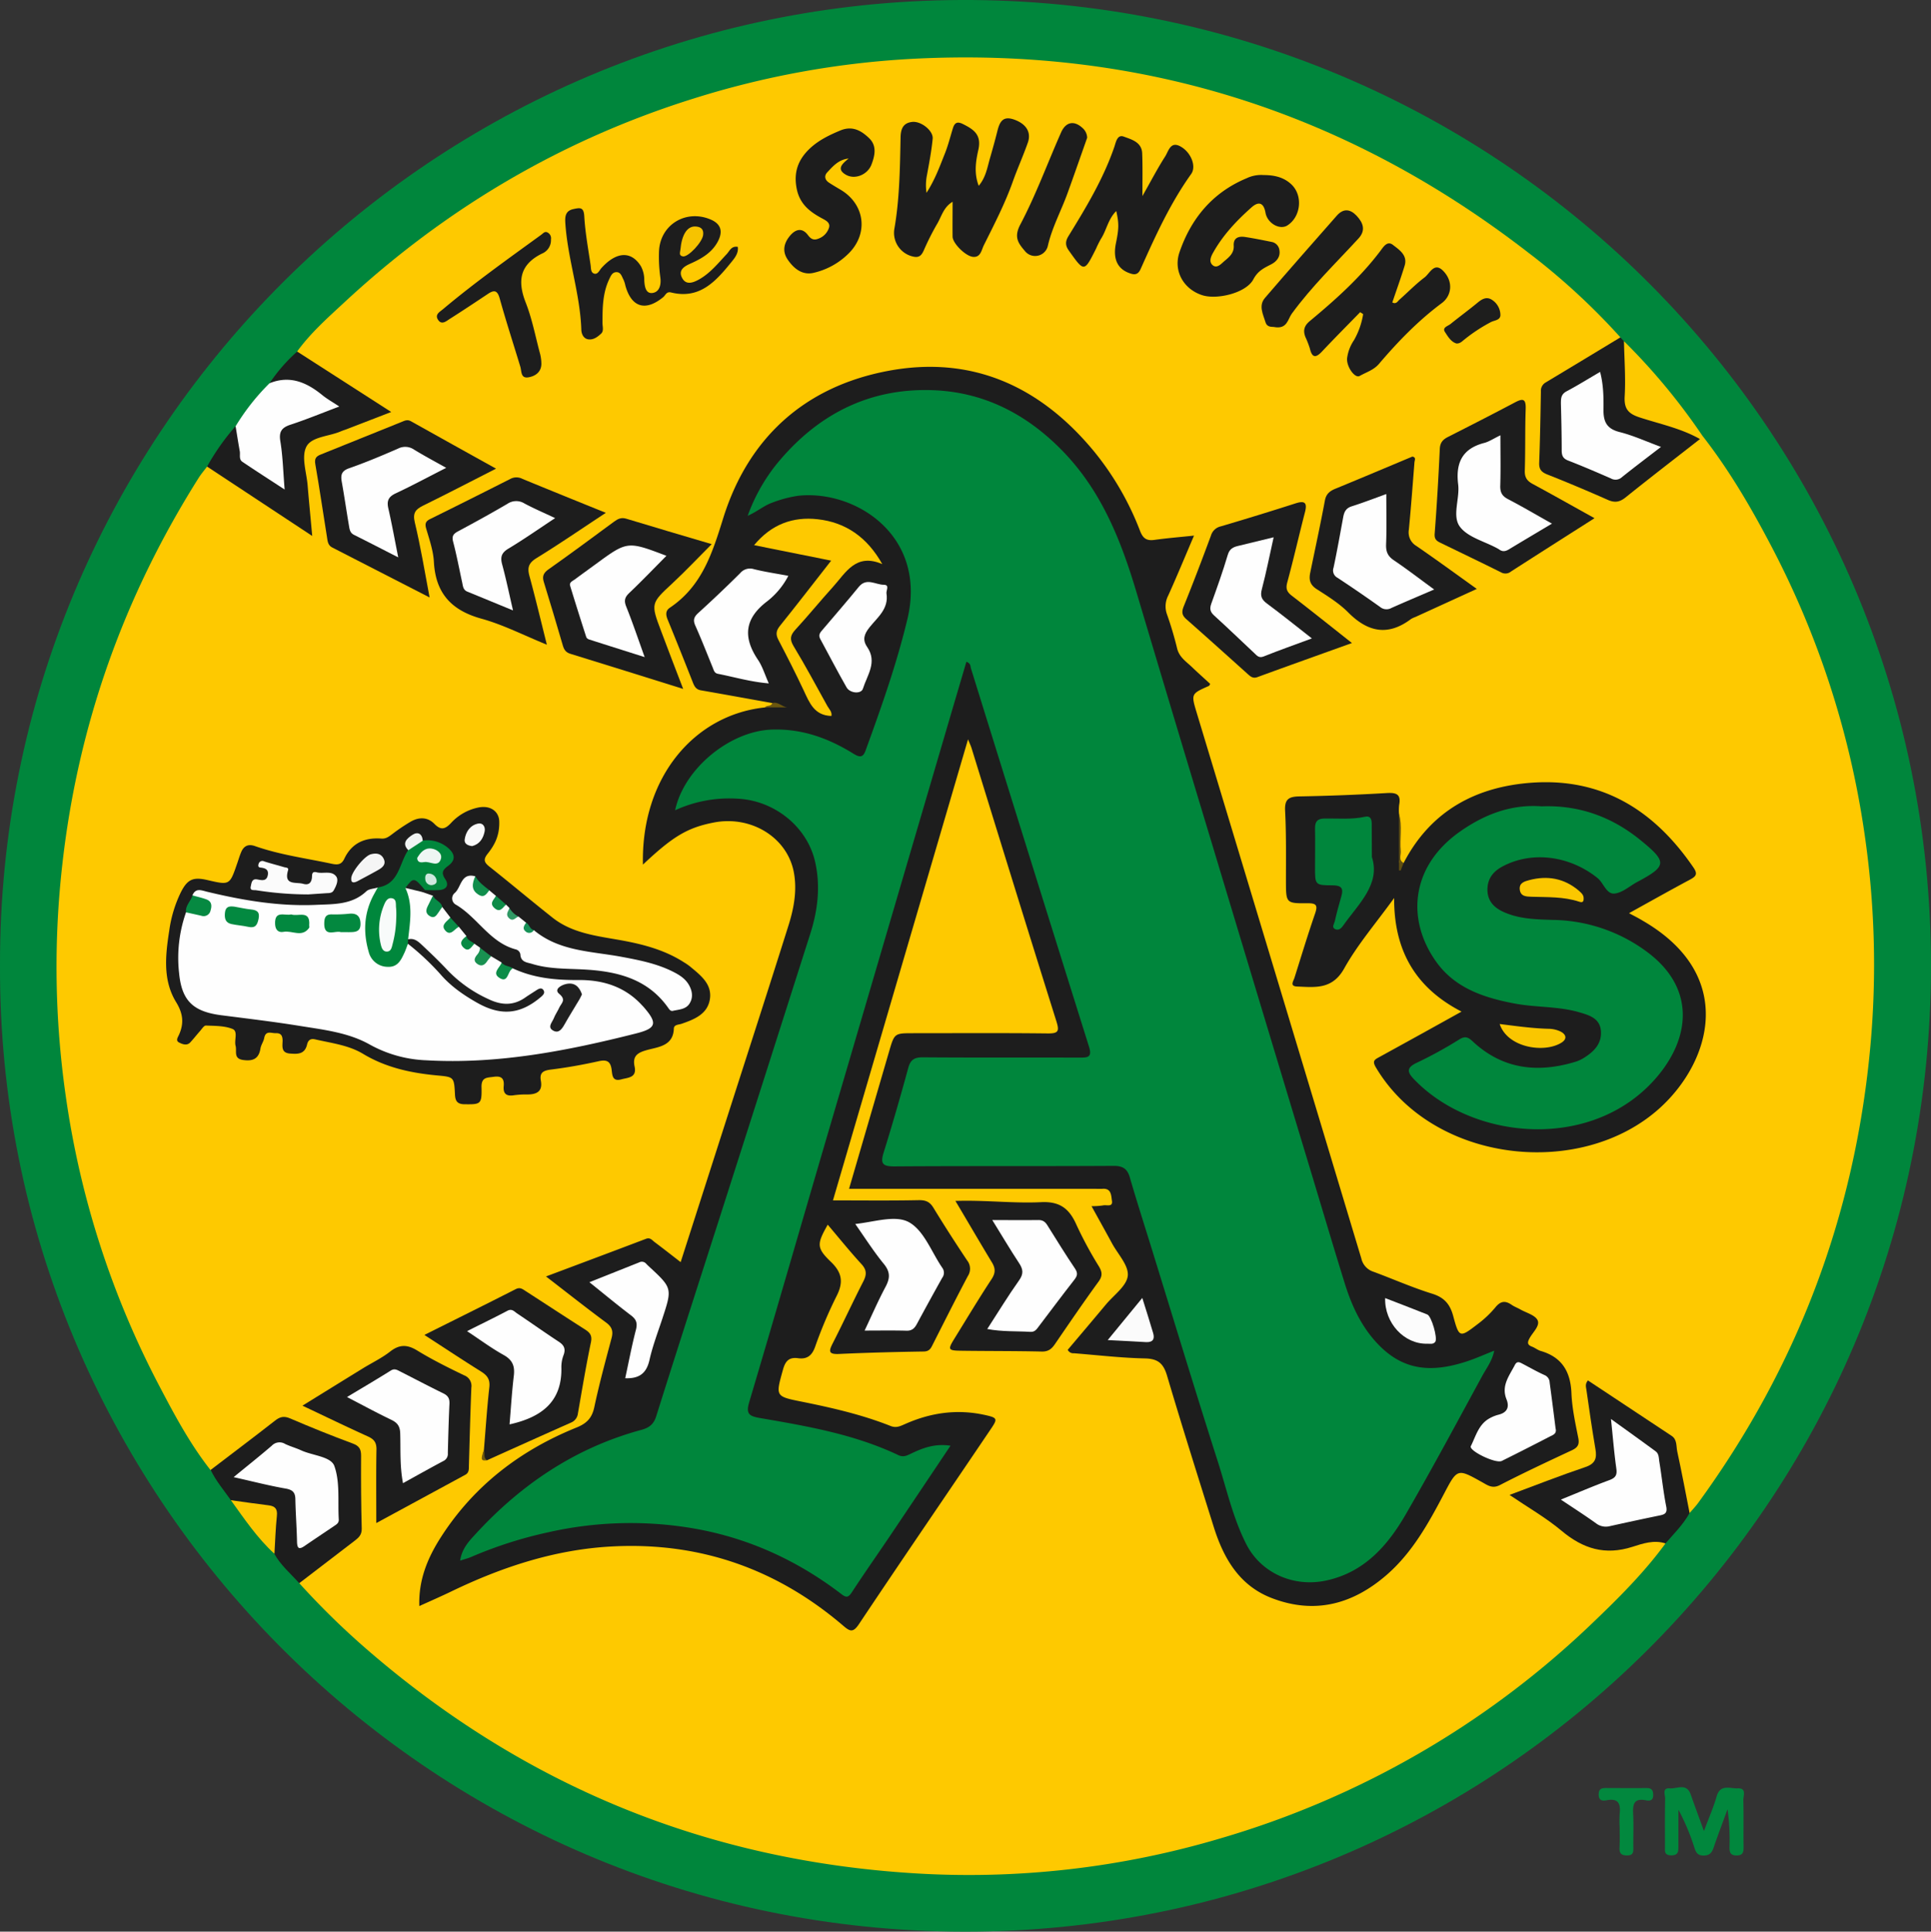 <svg xmlns="http://www.w3.org/2000/svg" viewBox="0 0 783.29 783.46"><rect x="0" y="0" width="783.29" height="783.46" fill="#333333" stroke="none"/><defs><style>.cls-1{fill:#00863c;}.cls-2{fill:#01873d;}.cls-3{fill:#02883e;}.cls-4{fill:#fec900;}.cls-5{fill:#1d1d1d;}.cls-6{fill:#fefefe;}.cls-7{fill:#fdc900;}.cls-8{fill:#fcc800;}.cls-9{fill:#1e1e1d;}.cls-10{fill:#615011;}.cls-11{fill:#6b560f;}.cls-12{fill:#705a0d;}.cls-13{fill:#fcfcfc;}.cls-14{fill:#fbfbfb;}.cls-15{fill:#fac600;}.cls-16{fill:#fbc700;}.cls-17{fill:#00873c;}.cls-18{fill:#f5f5f5;}.cls-19{fill:#068941;}.cls-20{fill:#fafafa;}.cls-21{fill:#078b47;}.cls-22{fill:#f1f4f3;}.cls-23{fill:#108e4c;}.cls-24{fill:#0c8c48;}.cls-25{fill:#199151;}.cls-26{fill:#0a8c47;}.cls-27{fill:#1d2220;}.cls-28{fill:#0d8c48;}.cls-29{fill:#088a44;}.cls-30{fill:#309965;}.cls-31{fill:#169157;}.cls-32{fill:#f6c300;}.cls-33{fill:#1f1f1f;}.cls-34{fill:#202020;}.cls-35{fill:#03883f;}.cls-36{fill:#02883f;}.cls-37{fill:#038940;}.cls-38{fill:#f8fbfa;}.cls-39{fill:#eef6f3;}.cls-40{fill:#cfe8de;}</style></defs><title>oakland-athletics</title><g id="Layer_2" data-name="Layer 2"><g id="Layer_1-2" data-name="Layer 1"><g id="StcmGQ.tif"><path class="cls-1" d="M0,391.41C-.44,178.06,171.49,3.55,384.77.05c219.64-3.6,398.62,172.61,398.52,391.79-.1,218.22-176.78,391.91-392.2,391.62C172.71,783.16-.94,605.33,0,391.41Z"/><path class="cls-2" d="M691.19,742.66c2-5.39,3.88-9.62,5.13-14,1.46-5.18,5.43-3.18,8.53-3.32,3.78-.16,2.27,3,2.32,4.79.17,6.32,0,12.66.1,19,0,2.12-.27,3.45-2.92,3.43s-2.81-1.56-2.78-3.55a90.31,90.31,0,0,0-.81-15.2c-1.89,5.18-3.86,10.33-5.64,15.55-.73,2.11-1.66,3.28-4.18,3.23s-3-1.38-3.65-3.26A88.2,88.2,0,0,0,680.82,734c0,5,0,10,0,15,0,2-.06,3.48-2.81,3.52-3,0-2.63-1.73-2.63-3.58,0-6.5-.07-13,.07-19.49,0-1.5-1.28-4.38,1.84-4.1,2.9.26,6.85-2.33,8.53,2.47C687.42,732.38,689.1,736.88,691.19,742.66Z"/><path class="cls-3" d="M657,741.29a47.86,47.86,0,0,1,0-5.49c.44-4-.31-6.56-5.21-5.64-1.61.3-3.32.31-3.29-2.35,0-2.46,1.36-2.61,3.21-2.6,5.32,0,10.65.09,16,0,2.16,0,2.89.72,2.89,2.87,0,2.4-1.54,2.38-3,2.1-5-1-5.32,1.88-5.12,5.7.23,4.48,0,9,.07,13.47,0,1.81,0,3.19-2.53,3.2s-3.18-1-3.07-3.26C657.1,746.62,657,744,657,741.29Z"/><path class="cls-4" d="M690.57,176.74c10.77,13.78,19.56,28.82,27.67,44.25a362.26,362.26,0,0,1,37.94,116.2,365.94,365.94,0,0,1,2.44,88Q749.08,527,688.87,609.54c-1.07,1.46-2.34,2.78-3.51,4.16-2-1.17-2.08-3.29-2.48-5.21-1.36-6.53-2.63-13.07-4-19.6-.47-2.31-1-4.59-3-6.14-1.33-1-2.72-1.92-4.11-2.85-8.58-5.7-17.13-11.44-26.49-17.64.18,8.14,1.79,15.22,2.71,22.36,1.11,8.73.72,9.53-7.3,12.59-8.25,3.14-16.57,6.09-25.49,9.43,10.46,7,20.09,14.19,30.36,20.49,2.15,1.32,4.54.81,6.84.43,6.25-1,12.47-2.21,18.75-3,1.59-.21,3.73-1.26,4.39,1.52-8.69,11.86-19.09,22.19-29.66,32.29a366,366,0,0,1-150.72,87.23A357.8,357.8,0,0,1,370.5,759.77q-126.3-7.89-222.06-91.12a313.8,313.8,0,0,1-27.06-26.54c-.26-2.54,2-3.27,3.42-4.41,5.61-4.42,11.45-8.55,17-13a8,8,0,0,0,3.31-6.83c-.07-8.31-.13-16.62,0-24.92.07-3.66-1.24-5.82-4.76-7.14-7.15-2.69-14.28-5.46-21.28-8.52-3.37-1.47-6-.89-8.67,1.36-6.26,5.21-12.9,9.93-19.3,15-1.65,1.29-3.24,3-5.7,2.6-8.36-10.61-14.68-22.48-20.91-34.37A361.88,361.88,0,0,1,26.66,444.45a368.43,368.43,0,0,1-1.41-93.55c6.32-56.78,25-109.11,55.49-157.32,1-1.52,2.18-2.9,3.27-4.35,5.67,1.33,9.94,5.21,14.63,8.23,8.39,5.41,16.81,10.78,25.14,16.28.31.2.62.21,1.2-.06-1-9.1-1.39-18.35-2.4-27.56-.61-5.58-.13-6.69,5-8.64,7.63-2.89,15.3-5.66,22.89-8.62,1.35-.53,2.92-.71,3.87-2.14-1.37-2.41-3.79-3.32-5.87-4.59-8.67-5.29-16.82-11.38-25.53-16.6-1.12-.67-2.34-1.38-2.43-2.95,5.32-7.32,12-13.32,18.61-19.43C180.41,84.7,227.79,56.66,281.7,39.86a358.48,358.48,0,0,1,87.49-15.95c93.35-5.1,176.82,21.37,250.65,78.48a271.83,271.83,0,0,1,37.45,34.42c-.73,2.1-2.67,2.86-4.33,3.91-7.17,4.52-14.37,9-21.66,13.31-3.18,1.89-4.36,4.31-4.77,8-.85,7.79-.74,15.57-.87,23.37-.06,3.26,1.13,5.24,4.22,6.48,7.08,2.87,14.18,5.71,21.13,8.88,3.48,1.59,6.18,1,9.13-1.31,9.38-7.42,18.69-14.93,28.26-22.11A4.86,4.86,0,0,1,690.57,176.74Z"/><path class="cls-5" d="M675.59,626c-4.66-1.54-9.3.07-13.41,1.38-11.14,3.57-20.07.77-28.75-6.51-6.33-5.3-13.62-9.46-21.1-14.54,10.62-3.94,20.59-7.88,30.74-11.29,4.08-1.38,4.75-3.6,4.1-7.34-1.37-8-2.53-16.09-3.68-24.15-.16-1.05-.56-2.26.64-3.66q17,11.24,34,22.52c2.22,1.48,1.77,4.18,2.24,6.35,1.8,8.27,3.37,16.6,5,24.9C682.78,618.36,679,622.05,675.59,626Z"/><path class="cls-5" d="M85.45,596.19c8.72-6.66,17.49-13.25,26.12-20,2.06-1.62,3.67-1.95,6.17-.87,8.36,3.59,16.8,7,25.33,10.15,2.75,1,3.42,2.39,3.4,5.09-.06,9.82,0,19.64.26,29.45.06,2.44-1.18,3.62-2.79,4.85l-22.56,17.28c-3.45-3.89-7.52-7.26-10.09-11.91-2-4-1.21-8.07-.69-12.19.61-4.85-.15-5.73-5-6.55-4-.69-8.32-.54-11.93-3C90.83,604.43,87.58,600.69,85.45,596.19Z"/><path class="cls-5" d="M689.57,178.08c-10.09,7.88-20.23,15.68-30.2,23.69-2.38,1.9-4.35,2.21-7.12,1-8.18-3.62-16.42-7.1-24.74-10.38-2.42-1-3.25-2.18-3.15-4.74.35-9.62.53-19.26.69-28.9a3.87,3.87,0,0,1,2-3.66q15.13-9.09,30.23-18.25l1.46,1.57a93,93,0,0,1,2,21.28c-.11,4.76,1.45,7.38,6.17,8.66,6.1,1.65,12,3.91,18,6C686.82,175,689.31,175.23,689.57,178.08Z"/><path class="cls-5" d="M120.55,142.58,158.7,167.1l-18.14,7c-.78.3-1.58.53-2.33.86-4.82,2.09-11.95,2.11-14,6.31s.13,10.34.56,15.63c.53,6.44,1.17,12.87,1.86,20.48L84,189.23a94.44,94.44,0,0,1,11.52-16.34,5.66,5.66,0,0,1,2.06,4.87c0,6.3,2.75,10.72,8.56,13.32,2.5,1.12,4.39,3.46,8,4.29-1-5.69-.57-11-1.54-16.19-.79-4.19.67-6.55,4.68-8,5.61-2,11.25-3.94,17.38-6.7-4.47-3.14-8.58-5.85-12.73-8.49-1.84-1.18-3.82-.82-5.81-.49-2.25.37-4.52,1.36-6.76-.09A67.07,67.07,0,0,1,120.55,142.58Z"/><path class="cls-6" d="M109.33,155.44c8.23-3.32,15-.4,21.38,4.79,1.92,1.57,4.12,2.79,6.92,4.65-6.9,2.6-13.22,5.21-19.69,7.34-3.6,1.17-4.87,2.76-4.23,6.72,1,6,1.14,12.2,1.75,19.61-6.3-4.12-11.79-7.63-17.19-11.28-1.41-1-.77-2.78-1-4.21-.62-3.38-1.14-6.78-1.7-10.17A90.17,90.17,0,0,1,109.33,155.44Z"/><path class="cls-7" d="M689.57,178.08c-7.63-4.35-16.23-6.09-24.44-8.77-4.77-1.55-6.39-3.6-6.09-8.65.43-7.39-.15-14.85-.29-22.28a255.11,255.11,0,0,1,31.82,38.36Z"/><path class="cls-8" d="M93.65,608.47c5.11.7,10.2,1.46,15.31,2.08,2.63.32,3.64,1.46,3.36,4.22-.52,5.12-.7,10.28-1,15.43C104.33,623.84,99.12,616.05,93.65,608.47Z"/><path class="cls-5" d="M313.27,285.16c-9.65-1.73-19.29-3.49-28.94-5.17-2-.34-2.66-1.61-3.31-3.26q-5-12.74-10.18-25.4c-.8-1.94-.94-3.62.89-4.85,13-8.75,17.18-22,21.65-36.36,10.17-32.54,33-53.24,66.64-59.65,34.18-6.52,62,6.2,83.83,32.69a117.24,117.24,0,0,1,18.63,32.25c1.2,3.07,2.73,4,5.86,3.56,5.07-.71,10.18-1.12,16-1.73-3.64,8.52-6.92,16.48-10.46,24.31a9.45,9.45,0,0,0-.52,7.58A142,142,0,0,1,477.49,263c.87,3.6,3.74,5.37,6.1,7.64s4.88,4.5,7.32,6.75c-.24.38-.34.74-.56.83-7.26,3.21-7.23,3.2-4.86,11.06q33.42,110.55,66.72,221.14a7.32,7.32,0,0,0,5,5.42c7.94,2.94,15.71,6.39,23.78,8.89,4.89,1.52,7.2,4.28,8.48,9,2.4,8.89,2.64,8.92,9.84,3.39a42.21,42.21,0,0,0,7.24-6.82c2.12-2.62,4-2.89,6.65-1.06,1.08.75,2.36,1.2,3.51,1.86,2.45,1.39,6,2.29,7,4.38,1.06,2.25-1.94,4.87-3.25,7.28-.87,1.6-1.06,2.67.95,3.42,1.23.46,2.32,1.39,3.57,1.76,8.62,2.51,12.1,8.39,12.46,17.15.25,6.11,1.6,12.19,2.79,18.23.52,2.68-.35,3.84-2.66,4.92-9.77,4.57-19.55,9.14-29.14,14.09-3.11,1.6-5,.06-7.28-1.19-9.87-5.52-10-5.59-15.28,4.5-6.37,12.1-12.89,24-23.44,33.18-13.67,11.83-29,16-46.29,9.45-13.32-5-19.77-16.12-23.79-28.93-6.41-20.43-12.87-40.85-18.95-61.37-1.46-4.92-3.61-6.86-8.89-7-9.64-.2-19.25-1.34-28.88-2.1a2.51,2.51,0,0,1-2.52-1.39c5.07-6,10.31-12.17,15.49-18.38,3.2-3.83,8.44-7.51,8.87-11.66s-4-8.74-6.37-13.11c-2.66-4.91-5.38-9.77-8.33-15.12a29.41,29.41,0,0,0,4.71-.31c1.34-.34,4,.86,3.57-1.88-.33-1.92-.13-5.09-3.75-4.85-1.16.08-2.33,0-3.5,0H344.41l16.26-55.75c2.15-7.36,2.16-7.36,9.85-7.36,18.17,0,36.33-.12,54.5.09,4.36.05,4.74-.95,3.49-4.94-11.6-36.89-23-73.85-34.41-110.78-.3-.95-.74-1.85-1.43-3.56q-27.71,94.56-54.79,187c11.69,0,23.16.14,34.63-.09,2.85-.06,4.55.54,6.07,3,4.41,7.24,9,14.36,13.71,21.42a5.39,5.39,0,0,1,.33,6.32c-4.83,9.1-9.44,18.31-14.1,27.49-.82,1.62-1.34,3.11-3.79,3.15-11.48.18-23,.47-34.44,1-4.41.2-4.06-1.27-2.47-4.39,4.23-8.27,8.12-16.73,12.36-25,1.4-2.73,1.47-4.66-.73-7.05-4.71-5.14-9.09-10.57-13.69-16-4.42,7.83-4.63,9.39,1.3,15.09,4.57,4.38,5.11,8.32,2.3,13.84a177.75,177.75,0,0,0-8.72,20.61c-1.3,3.66-3.36,5.1-6.88,4.62-3.73-.5-5.18,1.16-6.15,4.62-3,10.81-3.19,10.85,7.58,13,12.22,2.47,24.36,5.23,36,9.84,2.46,1,4.15,0,6.06-.81,10.35-4.58,21-6.09,32.16-3.65,5.29,1.16,5.36,1.53,2.43,5.84C384,606.15,366,632.39,348.38,658.8c-2.32,3.46-3.61,2.91-6.22.68-26.85-23-57.91-34-93.27-32.28-23.28,1.12-45,8.23-65.8,18.27-4.15,2-8.37,3.84-13,5.94-.35-10.78,3.47-19.71,8.79-28,13.4-20.84,32.2-35.21,55-44.42,4.15-1.68,6.25-3.86,7.19-8.25,2-9.41,4.53-18.71,7-28,.75-2.79.19-4.55-2.21-6.32-8-5.92-15.79-12.08-24.38-18.7,14.07-5.28,27.34-10.24,40.58-15.27,1.69-.64,2.47.58,3.46,1.32,3.45,2.58,6.84,5.25,10.58,8.14l20.66-64.37c7.7-24,15.47-48,23.05-72.08,2.22-7,3.58-14.32,2.2-21.67-2.65-14.13-17.28-23.11-32.41-20.19-10.69,2.07-16.6,5.57-28.8,17.08-.8-35.73,21.16-60.81,49.45-63.74a15.5,15.5,0,0,1,7.44-.42C316.62,286.86,314.93,286.09,313.27,285.16Z"/><path class="cls-5" d="M569.38,350c11-21.22,29.49-31.05,52.42-32.57,28.42-1.87,49.38,11.43,65.07,34.34,2,2.85,1,3.75-1.5,5.08-8,4.29-16,8.78-24.57,13.53,2.18,1.18,3.85,2,5.47,3,38.15,22,27.86,56.95,7.27,75.8-32,29.27-92.27,22.72-115.41-16.22-1.57-2.64-.6-3.15,1.35-4.21,10.92-6,21.8-12,33.38-18.45-18.4-9.51-27.45-24.43-27.34-46.08-7.38,10.23-14.83,18.85-20.26,28.58-4.81,8.61-11.74,7.63-19.07,7.33-3.14-.12-1.54-2.15-1.1-3.55,2.75-8.7,5.39-17.45,8.37-26.08,1.18-3.42.41-4.18-3.09-4.15-8.73.08-8.71-.08-8.74-9,0-9.5.15-19-.34-28.48-.25-4.74,1.49-5.77,5.77-5.85q17.72-.32,35.42-1.36c4-.24,5.91.49,5.07,4.84a19.33,19.33,0,0,0-.06,3.49c.89,5.93.12,11.89.48,17.82C568,348.48,566.5,350.86,569.38,350Z"/><path class="cls-5" d="M202.52,333.33c.13,5.87-2.07,9.63-4.75,13-1.81,2.29-1.37,3.47.74,5.15,8.61,6.82,17,13.89,25.62,20.71,7.48,5.93,16.64,7.25,25.64,8.8,9.71,1.66,19.2,3.88,27.63,9.29a23.4,23.4,0,0,1,2.47,1.69c4.25,3.54,9.1,7.14,8.07,13.39-1,6-6.29,8.09-11.46,9.88-1.14.4-3.09.29-3.14,1.94-.24,6.94-6.06,7.42-10.55,8.61-4,1.07-6.32,2.33-5.38,6.77,1,4.63-2.7,4.47-5.41,5.23-3.73,1-3.6-1.88-3.92-4.1-.44-3-1.72-4-5-3.32-6.48,1.44-13,2.62-19.62,3.44-3.09.39-4.66,1.23-4.07,4.51.79,4.38-1.68,5.56-5.42,5.59a35.69,35.69,0,0,0-5.48.31c-3,.49-4.45-.53-4.17-3.67.26-2.88-.68-4.28-4-3.81-2.7.39-5.09.06-5,4.21.18,6.93-.37,7-6.78,6.93-3.15,0-3.9-1.4-4-4.24-.36-6.9-.48-6.83-7.42-7.47-10.5-1-20.59-3.16-29.85-8.74-5.88-3.55-12.84-4.34-19.47-5.88-2.11-.49-2.9.67-3.24,2.1-.95,4-3.79,3.9-6.93,3.66-3.61-.27-3.06-2.88-3-5.14,0-2-.56-3.2-2.78-3.12-1.81.06-4.08-1.24-4.69,2-.27,1.44-1.28,2.75-1.51,4.19-.67,4.27-3.12,5.25-7.09,4.67s-2.4-3.62-3-5.75c-.62-2.32,1.1-5.88-1.25-6.83-3.28-1.32-7.17-1.22-10.82-1.38-.77,0-1.64,1.43-2.39,2.28-1.33,1.49-2.55,3.07-3.9,4.54s-3.15.78-4.58.05-.52-2.05-.07-3c2.13-4.69,1.78-8.64-1.13-13.39-5.5-9-4.29-19.23-2.74-29.17A51.24,51.24,0,0,1,73.31,362c2.69-5.37,5-6.41,10.85-5.05,9,2.09,9,2.09,12-6.6.56-1.57,1-3.17,1.66-4.7,1.06-2.59,2.92-3.43,5.62-2.48,10.07,3.54,20.63,4.92,31,7.14,2.55.55,4.06.41,5.22-2,3-6.36,8.32-8.7,15.08-8.19,1.87.14,3.07-.84,4.43-1.86a74.27,74.27,0,0,1,7.42-5c3.34-1.92,6.85-1.94,9.64.92,2.65,2.7,4.37,2.12,6.76-.42a20.67,20.67,0,0,1,10.67-6.16C199,326.36,202.5,329.21,202.52,333.33Z"/><path class="cls-5" d="M386.41,81.84c-3.69,2.18-4.5,6-6.29,9a102.57,102.57,0,0,0-5.38,10.68c-.77,1.7-1.61,2.9-3.63,2.67A9.85,9.85,0,0,1,362.76,93c2.17-12.35,2.29-24.84,2.55-37.3.08-3.64,1.17-5.87,4.76-6.25s8.57,3.59,8.26,6.83c-.48,4.95-1.42,9.86-2.32,14.75a20.74,20.74,0,0,0-.18,7.18c3.54-5.53,5.37-10.74,7.4-15.8,1.36-3.37,2.23-6.93,3.31-10.41.68-2.2,1.74-2.85,4.06-1.69,4.42,2.2,7.64,4.36,6.25,10.5-1,4.45-1.84,9.39.16,14.55,2.89-3.43,3.47-7.38,4.54-11.1s2.09-7.34,3-11,2.12-6.4,6.76-4.78c4.87,1.7,7.14,5.09,5.61,9.41-1.87,5.31-4.2,10.47-6.09,15.78-3.18,8.95-7.54,17.36-11.76,25.83-.94,1.9-1.27,4.94-4.32,4.69s-8.29-5.48-8.34-8.19C386.35,91.48,386.41,87,386.41,81.84Z"/><path class="cls-5" d="M201.21,190.08c-10.48,5.34-20,10.29-29.59,15-3.08,1.52-4.27,3-3.36,6.8,2.34,9.79,4,19.75,6,30.44-13.62-7-26.56-13.65-39.51-20.27-1.81-.92-1.86-2.67-2.12-4.25-1.6-9.82-3-19.69-4.72-29.49-.42-2.38.33-3.24,2.29-4,10.92-4.36,21.79-8.82,32.71-13.18,1.15-.46,2.3-1.12,3.76-.29C177.88,177.14,189.13,183.36,201.21,190.08Z"/><path class="cls-5" d="M277.12,279.42c-16-5-30.89-9.67-45.77-14.25-1.85-.57-2.56-1.67-3.07-3.45-2.48-8.61-5.1-17.18-7.71-25.75-.68-2.21-.11-3.6,1.86-5,9-6.35,17.8-12.86,26.64-19.38,1.56-1.14,2.93-1.84,5-1.2,11.25,3.44,22.55,6.73,34.62,10.31-5.5,5.51-10.46,10.77-15.73,15.69-9,8.35-9.06,8.26-4.73,19.71C271,263.54,273.89,271,277.12,279.42Z"/><path class="cls-5" d="M245.75,208c-9.89,6.5-18.89,12.69-28.18,18.4-3.21,2-3.71,3.9-2.8,7.24,2.43,8.93,4.57,17.93,7.06,27.84-9.41-3.82-17.71-8.11-26.51-10.54-12.22-3.37-18.64-10.34-19.32-23.08-.25-4.57-1.86-9.11-3.15-13.57-.6-2.1,0-3,1.8-3.85q16.33-8.07,32.57-16.3a5.24,5.24,0,0,1,4.74.11C222.85,198.73,233.75,203.15,245.75,208Z"/><path class="cls-5" d="M548.4,260.81c-13.15,4.73-25.75,9.21-38.31,13.81-1.82.67-2.8-.19-3.93-1.21-8.29-7.44-16.56-14.9-24.92-22.26-1.78-1.57-2-2.89-1.1-5.15,3.85-9.53,7.51-19.13,11.07-28.77a5.37,5.37,0,0,1,4-3.74q15.27-4.5,30.42-9.36c3.77-1.2,4.68-.09,3.72,3.6-2.45,9.48-4.61,19-7.18,28.48-.68,2.53-.17,3.86,1.82,5.39C532,247.77,539.93,254.11,548.4,260.81Z"/><path class="cls-5" d="M152.64,617.74c0-10.8-.11-20.4.07-30,0-2.84-1.12-4.06-3.52-5.15-8.58-3.88-17.07-8-26.51-12.46,8.63-5.33,16.58-10.25,24.54-15.15,3.68-2.26,7.64-4.14,11-6.77,3.82-3,7-2.93,11.07-.42,6.07,3.72,12.49,6.89,18.91,10a4.59,4.59,0,0,1,3,5c-.42,10.64-.7,21.27-1,31.91,0,1.34,0,2.66-1.43,3.45Z"/><path class="cls-5" d="M196.3,588c.7-8.44,1.25-16.9,2.19-25.31.36-3.18-.81-4.82-3.34-6.4-7.55-4.72-15-9.66-23-14.85,12.69-6.35,24.87-12.37,37-18.55,1.78-.92,2.78-.08,4,.71,8.08,5.22,16.13,10.51,24.25,15.68,2,1.3,2.86,2.49,2.3,5.18-2,9.58-3.6,19.23-5.28,28.87a4.56,4.56,0,0,1-2.88,3.7q-17,7.57-34,15.25C194.71,591.5,196.12,589.55,196.3,588Z"/><path class="cls-5" d="M387.56,487.09c11.94-.41,23.4,1.05,34.78.5,7.87-.38,11.57,2.88,14.43,9.44a156.33,156.33,0,0,0,9,16.63c1.34,2.28,1.52,3.85-.16,6.16-6.07,8.33-11.87,16.86-17.7,25.36-1.3,1.88-2.57,3-5.18,3-11-.26-22-.17-33-.33-5.16-.08-5.33-.45-2.6-4.89,5-8.07,9.85-16.19,15.06-24.1,1.74-2.64,1.64-4.56,0-7.12C397.33,503.7,392.61,495.57,387.56,487.09Z"/><path class="cls-5" d="M599.05,238.86l-24.9,11.38a9.87,9.87,0,0,0-1.8.84c-9.31,7-17.47,5.35-25.43-2.66-3.71-3.73-8.34-6.6-12.81-9.47-2.74-1.77-3.23-3.82-2.62-6.7,2-9.73,4.12-19.46,5.94-29.23.55-3,2.34-4.05,4.76-5,10.26-4.22,20.48-8.54,30.72-12.83,1.65.29.91,1.49.85,2.34-.72,9.11-1.39,18.23-2.27,27.32a6.39,6.39,0,0,0,3.09,6.61C582.63,227,590.51,232.74,599.05,238.86Z"/><path class="cls-5" d="M646.8,210.17c-11.79,7.51-22.86,14.54-33.89,21.64a3.54,3.54,0,0,1-4,.34c-8.16-4.07-16.39-8-24.61-12-1.58-.76-2.51-1.46-2.34-3.69.88-11.44,1.55-22.9,2.08-34.36.11-2.59,1.25-3.84,3.36-4.9,9-4.57,18-9.16,27-13.92,3.23-1.72,4.63-1.73,4.48,2.58-.29,8.31-.09,16.64-.36,25-.09,2.74.88,4.18,3.2,5.43C629.82,200.66,637.88,205.23,646.8,210.17Z"/><path class="cls-5" d="M463.41,79.53c3.47-6.11,6.1-11.19,9.18-16C474,61.39,474.73,57,479,59.49c4.14,2.36,6.37,8,4.2,11.06-8.57,12-14.57,25.25-20.52,38.57-1.22,2.74-2.95,2.27-4.82,1.56-4.72-1.81-6.44-5.91-5.2-12s1.26-8,.14-13.09c-3.33,3.28-3.93,7.75-6.19,11.25a39.23,39.23,0,0,0-2,4c-4.84,9.64-4.78,9.6-11.05.78-1.5-2.1-1.44-3.75-.14-5.87,7.12-11.57,14.14-23.2,18.59-36.15.64-1.87,1.17-5.18,3.82-4.2,3.15,1.17,7.36,2.22,7.49,6.89C463.52,67.55,463.41,72.81,463.41,79.53Z"/><path class="cls-5" d="M551.74,126.61c-5.18,5.32-10.43,10.58-15.52,16-2.56,2.72-4,2.44-4.87-1.2a36.39,36.39,0,0,0-1.79-4.64c-1.07-2.62-.58-4.62,1.74-6.54,10.38-8.62,20.43-17.6,28.62-28.44,1.25-1.66,2.8-4.28,5.14-2.44,2.56,2,6,4.17,4.72,8.4-1.52,5-3.33,9.94-5,14.92,1.63.86,2.18-.54,3-1.22,3.37-3,6.52-6.24,10.09-8.94,2.12-1.61,3.9-6.38,7.56-2.63,4.12,4.22,3.54,10-.6,13.07-9.53,7.09-17.75,15.58-25.42,24.59-2.21,2.6-5.21,3.41-7.86,4.94-1.94,1.11-5.37-3.69-5.12-7.12a16.87,16.87,0,0,1,2.81-7.4,31.18,31.18,0,0,0,3.71-10.56Z"/><path class="cls-5" d="M512.56,71c4.53,0,8.33.95,11.36,3.87,4.68,4.52,3.76,13.07-1.69,16.55-3.13,2-8.14-.88-8.89-5.12-.69-3.94-2.65-4.88-5.67-2.19-6,5.32-11.47,11.11-15.45,18.14-1,1.71-2.06,4-.15,5.43,1.73,1.25,3.37-.77,4.71-1.89,1.88-1.58,3.84-3.17,3.67-6.13-.19-3.27,2-3.93,4.63-3.54,3.6.55,7.18,1.28,10.75,2A3.88,3.88,0,0,1,519,101.6c.39,2.67-1.25,4.52-3.36,5.61-2.92,1.51-5.39,2.6-7.25,6.12-2.92,5.51-14.73,8.35-20.77,6.38-7.47-2.43-11.78-9.79-9.17-17.41,4.72-13.77,13.49-24.28,27.22-30A13.63,13.63,0,0,1,512.56,71Z"/><path class="cls-5" d="M299.28,100.13c.34,2.54-1.19,4.44-2.56,6.12-6.3,7.78-12.86,15.27-24.55,12.36-1.83-.45-2.21,1.14-3.15,1.91-7.18,5.89-12.88,4.17-15.34-4.68a11.6,11.6,0,0,0-.75-2.36c-.68-1.29-1.09-3.11-2.87-3.1s-2.32,1.62-3,3C244.43,119,244.4,125,244.39,131c0,1.46.62,3.22-.56,4.32-1.42,1.33-3.17,2.66-5.28,2.3-1.92-.33-2.68-2.27-2.74-3.82-.48-14.7-5.54-28.71-6.49-43.33-.17-2.64,0-5,3.36-5.69,2.72-.59,4.12-.76,4.33,3,.38,6.62,1.61,13.2,2.57,19.78.18,1.23,0,3,1.46,3.42s2.09-1.34,2.93-2.27c6.09-6.75,12.12-7,16-.74a11.68,11.68,0,0,1,1.37,5.76c.14,2.45.59,5.49,3.37,5.09s3.57-3.29,3.14-6.35a60.81,60.81,0,0,1-.53-10.45c.38-10.73,10.67-17.17,20.71-13.09,4.23,1.71,5.36,4.66,3.28,8.78-2.4,4.76-6.78,7.23-11.36,9.26-2.62,1.16-4.73,2.66-3.37,5.53,1.5,3.2,4.33,2.3,6.84.92,4.61-2.54,7.84-6.62,11.37-10.37C296,101.74,296.66,99.66,299.28,100.13Z"/><path class="cls-5" d="M344.24,64.3c-4.07.42-6.34,3.1-8.64,5.56-1.35,1.43-1.06,3.09.68,4.23,1.52,1,3.1,1.92,4.67,2.85,10.1,6,11.47,18.2,2.86,26.28a29.32,29.32,0,0,1-13.89,7.46c-4.52,1-7.91-1.76-10.38-5.36-2.28-3.33-1.61-6.63.83-9.6,2.29-2.79,5-3.55,7.4-.32,1.24,1.68,2.44,2.1,4.18,1.41a6.94,6.94,0,0,0,4.34-4.51c.56-2-1.32-2.91-2.74-3.68-5-2.67-9.07-5.78-10.34-11.9-1.4-6.76.49-12,5.4-16.59,3.59-3.33,7.86-5.38,12.33-7.24,4.88-2,8.5.13,11.67,3.21s2.27,7.08.87,10.71c-1.55,4-6.64,6.19-10.34,4.07C339.1,68.56,341.74,66.33,344.24,64.3Z"/><path class="cls-5" d="M223.49,97.1a5.85,5.85,0,0,1-3.62,5.74c-9,4.44-10.07,11.07-6.61,19.9,2.53,6.45,3.86,13.38,5.64,20.11a17.06,17.06,0,0,1,.7,4.89c-.12,3.16-2.38,4.77-5.11,5.28-3.32.62-2.85-2.34-3.43-4.29-2.78-9.21-5.78-18.36-8.35-27.63-.93-3.38-2.24-3.6-4.8-1.89-5.12,3.41-10.24,6.82-15.44,10.12-1.42.9-3.28,2.62-4.75.42s.66-3.24,2.05-4.41c12.75-10.71,26.31-20.34,39.77-30.12.77-.55,1.45-1.55,2.6-.91A2.64,2.64,0,0,1,223.49,97.1Z"/><path class="cls-5" d="M517.17,132.69c-.92-.29-3.11.37-3.83-2-1-3.27-2.91-6.73-.21-9.87,9.62-11.21,19.39-22.3,29.16-33.39,2.67-3,5.45-2.69,8.08.16s3.69,5.87.69,9.13c-9.19,10-19,19.45-27.08,30.53C522.37,129.49,522.14,133.44,517.17,132.69Z"/><path class="cls-5" d="M441,55.87c-2.64,7.48-5.25,15-7.94,22.43-2.58,7.15-6.27,13.86-8,21.37a5.29,5.29,0,0,1-9.36,2.09C413,98.6,411.18,96.14,413.91,91c6.33-12,11-24.85,16.51-37.29,1.92-4.32,5.26-4.91,8.59-1.89A5.51,5.51,0,0,1,441,55.87Z"/><path class="cls-9" d="M590.78,139.31c-2.24-.68-3.47-2.85-4.66-4.68s1.2-2.36,2.24-3.2c3.63-2.93,7.39-5.68,11-8.66,1.66-1.38,3.38-2.44,5.4-1.42a7.39,7.39,0,0,1,3.85,6.05c.25,2.46-2.21,2.44-3.77,3.2A66.26,66.26,0,0,0,594,137.72C593.08,138.42,592.31,139.39,590.78,139.31Z"/><path class="cls-10" d="M569.38,350l-1.23,3.09-.66-.08V330c1.47,5,.23,10.15.73,15.19C568.38,346.78,567.16,348.84,569.38,350Z"/><path class="cls-11" d="M313.27,285.16c2.23-.69,3.87,1.41,6,1.76h-9C311,285.88,312.83,286.71,313.27,285.16Z"/><path class="cls-12" d="M196.3,588c.56,1.38-.42,3.21,1.24,4.28C195.08,592.61,194.91,592,196.3,588Z"/><path class="cls-6" d="M633.15,608.22c7-2.83,13.22-5.51,19.56-7.85,2.44-.9,3.34-1.91,2.95-4.65-.9-6.39-1.41-12.84-2.18-20.18,6.45,4.65,12.34,8.85,18.16,13.14,1.31,1,1.22,2.68,1.44,4.12,1,6.06,1.61,12.18,2.8,18.19.51,2.55-.39,3.2-2.47,3.63Q663.18,616.73,653,619a6.51,6.51,0,0,1-5.57-1.14C643,614.67,638.36,611.71,633.15,608.22Z"/><path class="cls-6" d="M94.77,599.12c5.78-4.74,10.72-8.66,15.5-12.78a4.32,4.32,0,0,1,5.38-.69c2.07,1,4.36,1.61,6.46,2.58,4.64,2.15,12.12,2.49,13.51,6.36,2.37,6.59,1.35,14.4,1.8,21.69.08,1.46-.92,2-1.87,2.65-4,2.7-8,5.36-12,8.1-2.4,1.66-3,.86-3.07-1.78-.11-5.64-.55-11.29-.67-16.93,0-2.72-.81-4-3.83-4.55C109.17,602.59,102.44,600.84,94.77,599.12Z"/><path class="cls-6" d="M673.77,181.26c-5.66,4.36-10.82,8.24-15.86,12.28a3.79,3.79,0,0,1-4.48.5c-5.75-2.51-11.54-5-17.39-7.27-2.06-.81-2.56-2.05-2.55-4.14,0-6.3-.16-12.61-.32-18.91,0-2.07,0-3.77,2.28-5,4.51-2.39,8.85-5.1,13.62-7.88,1.37,5.25,1.43,10.33,1.37,15.32s1.4,7.81,6.63,9.1C662.6,176.66,667.87,179.1,673.77,181.26Z"/><path class="cls-1" d="M385.56,586.37c-8.44,12.6-16.38,24.46-24.35,36.3C356,630.4,350.65,638,345.54,645.82c-1.34,2-2.14,2.34-4.19.77-18.41-14.1-39-23.37-62-27a151.16,151.16,0,0,0-56.94,1.89,170.61,170.61,0,0,0-31.25,10c-1.31.57-2.72.91-4.51,1.5.66-4.65,3.38-7.69,6-10.5,18.57-20.31,40.62-35.23,67.42-42.51,3.12-.84,5.05-2.16,6.11-5.53,8.46-26.93,17.16-53.79,25.77-80.67q18.44-57.63,36.81-115.29c3-9.46,4.11-19.25,1.87-29-3.3-14.39-16.71-24.86-31.46-25.54a52.7,52.7,0,0,0-25.32,4.7c3.65-17,22.19-32,38.94-32.71,12.37-.5,23.24,3.44,33.43,9.78,2.88,1.79,4,1.3,5-1.6,6.35-17.47,12.54-34.93,16.88-53.1,8-33.7-21-52.4-44.25-49.94a48.27,48.27,0,0,0-10.56,2.79c-3.32,1.14-5.94,3.53-10,5.35a72.91,72.91,0,0,1,11.63-20.85c16.31-20,37.28-31,63.32-30.11,20.66.7,38,9.57,52.49,24.35,16.06,16.35,24.07,36.72,30.42,58.1q15,50.36,30.21,100.63,20.46,67.94,41,135.87c4.36,14.46,8.65,28.94,13.14,43.37,2.49,8,5.89,15.66,11.24,22.11,10.8,13,22.79,14.66,38.62,9.37,3.44-1.15,6.76-2.65,10.76-4.23-.82,4.12-3.08,7-4.73,10-10.27,18.85-20.39,37.78-31.14,56.35-7.38,12.77-16.89,23.59-32.35,26.89-13.16,2.81-26.36-3-32.37-14.77-5.46-10.76-8-22.52-11.66-33.88-9.15-28.62-17.86-57.39-26.74-86.09-2.94-9.52-6-19-8.77-28.57-1-3.6-2.76-4.9-6.65-4.88-29.66.18-59.32,0-89,.21-4.79,0-5.63-1.21-4.28-5.58q5.31-17.12,10-34.4c.93-3.38,2.58-4.29,6-4.26,21.16.16,42.33.06,63.49.11,3.07,0,5.22.05,3.85-4.33q-24.07-76.74-47.93-153.57c-.26-.81,0-2-1.84-2.63l-6,20.35q-24.61,83.83-49.22,167.67c-11,37.43-21.76,74.9-32.88,112.28-1.41,4.74,0,5.66,4.31,6.41,19.13,3.29,38.3,6.58,56.07,15,2,1,3.41.34,5.09-.47C374.2,587.34,379.11,585.4,385.56,586.37Z"/><path class="cls-4" d="M337.26,290.39c-7-.18-8.92-5.4-11.27-10.4-3.24-6.89-6.69-13.68-10.22-20.42-1.15-2.2-1-3.72.58-5.7,6.87-8.53,13.54-17.21,20.8-26.48l-31.26-6.28c7.1-8.56,15.81-11.6,25.7-10.52,11.47,1.25,20.16,7.29,26.3,18.21-10.76-4.64-14.81,3.5-20,9.23s-10,11.65-15.16,17.26c-2.13,2.3-2.54,3.93-.8,6.81,4.82,7.95,9.2,16.17,13.71,24.3C336.35,287.65,337.59,288.73,337.26,290.39Z"/><path class="cls-6" d="M346.93,496.44c8-.85,16.56-3.86,22.1-.54,5.92,3.54,8.87,12,13.18,18.28a3.39,3.39,0,0,1,0,4.07Q377,527.57,371.92,537c-.95,1.76-2,2.78-4.2,2.72-5.47-.15-11-.05-17-.05,2.81-5.93,5.4-11.93,8.46-17.67,1.84-3.45,2.05-6-.61-9.3C354.47,507.72,351,502.24,346.93,496.44Z"/><path class="cls-6" d="M311.85,277.18c-7.51-.63-14-2.59-20.65-3.89-1.44-.29-1.65-1.43-2.08-2.5-2.32-5.68-4.55-11.4-7.05-17-1-2.22-.63-3.52,1.14-5.14q8.67-7.87,17-16.15a5.21,5.21,0,0,1,5.65-1.64c4.35,1.08,8.8,1.73,13.92,2.69a31.47,31.47,0,0,1-8.51,10.28c-9.27,7-10,14.62-3.76,23.85C309.3,270.35,310.24,273.59,311.85,277.18Z"/><path class="cls-6" d="M631,579.32c.61,2.2-1.08,2.7-2.34,3.34-6.46,3.34-12.94,6.65-19.46,9.88-2.49,1.23-13.5-4.16-12.57-6,2-4,3.15-8.83,7.57-11.27a15.34,15.34,0,0,1,3.67-1.48c3.56-.87,4.47-3.15,3.22-6.26-2.2-5.49,1.12-9.49,3.36-13.84.93-1.83,2-1.15,3.21-.53,2.94,1.54,5.82,3.19,8.84,4.55a3.36,3.36,0,0,1,2.1,3C629.44,567,630.25,573.2,631,579.32Z"/><path class="cls-6" d="M253.61,559c1.46-6.75,2.68-13.22,4.33-19.58.7-2.67.24-4.24-1.95-5.89-5.54-4.2-10.88-8.64-16.9-13.47L259.31,512a2.28,2.28,0,0,1,2.72.47c.35.36.69.72,1.06,1.06,9.68,8.94,9.65,8.93,5.53,21.47-1.81,5.49-3.89,10.93-5.15,16.54C262.3,556.77,259.56,559.23,253.61,559Z"/><path class="cls-6" d="M359.59,240.7c1,6.25-3.69,9.73-6.9,13.77-2.14,2.71-2.94,5-.94,7.93,4.23,6.13,0,11.47-1.72,16.94-.68,2.22-5.21,1.92-6.62-.53-3.71-6.48-7.13-13.12-10.7-19.69-.95-1.75.18-2.78,1.15-3.92,4.84-5.71,9.76-11.35,14.48-17.15,3.17-3.89,6.79-.88,10.16-.87C361,237.19,359.4,239.47,359.59,240.7Z"/><path class="cls-13" d="M561.87,526.49c5.76,2.23,11.45,4.4,17.1,6.66,1.71.68,4.27,9.63,3.24,11.07-.81,1.14-2.14.75-3.21.78C569.66,545.27,561.59,536.65,561.87,526.49Z"/><path class="cls-14" d="M463.36,526.44c1.63,5.25,3.09,9.75,4.41,14.28.72,2.46-.19,3.79-2.93,3.63-4.74-.29-9.48-.51-15.5-.83Z"/><path class="cls-1" d="M625.36,327.05c14.94-.58,28.26,4.1,40,13.63,11,8.93,10.89,10.56-1.17,17-3.08,1.64-6,4.39-9.24,4.73-3.39.35-4.41-4.3-7-6.34-11.27-9-26.45-11-38.34-4.71-3.82,2-6.21,4.88-6.25,9.41,0,4.68,2.68,7.36,6.55,9.12,6.36,2.88,13.17,3,20,3.22A65.49,65.49,0,0,1,668,386c19.37,14.27,17.9,34,4.79,50-25.35,30.91-74.49,27.11-98.91,2.05-3-3.06-3.7-4.9.94-7.06a167,167,0,0,0,17.05-9.36c2.37-1.47,3.56-1.07,5.45.69,12.14,11.38,26.35,13,41.74,8.33a14.61,14.61,0,0,0,3.6-1.69c4-2.53,7.13-5.69,6.73-10.84s-4.81-6.38-8.77-7.54c-8.5-2.48-17.45-1.92-26.09-3.53-12.37-2.31-24.19-6.18-31.84-16.81-12.35-17.16-10.55-39,9.79-53.13C602.18,330.35,613,326.1,625.36,327.05Z"/><path class="cls-1" d="M556.49,347.59c3.59,11.07-5.44,19-11.72,27.92-.88,1.25-2,2-3.33,1.26s-.21-2.12,0-3.1c.77-3.39,1.67-6.75,2.65-10.09s0-4.48-3.52-4.5c-7.14,0-7.15-.2-7.14-7.21,0-5.32.1-10.65,0-16,0-2.71,1-3.84,3.84-3.89,5.47-.08,11,.49,16.4-.71,2.31-.51,2.78,1.1,2.76,3C556.47,338.14,556.49,342,556.49,347.59Z"/><path class="cls-15" d="M608.32,415.33c6.65.83,13.21,1.77,19.86,1.94a11.58,11.58,0,0,1,4.83,1.11c2.26,1.14,2.83,3,.36,4.53C626.42,427.25,611.55,425,608.32,415.33Z"/><path class="cls-16" d="M642.39,364.47c0,1.28-.43,1.72-1.83,1.25-6.23-2.07-12.73-1.79-19.17-2-2.09-.08-4.63,0-4.92-3-.26-2.67,2-3.25,3.84-3.75,7.37-1.94,14.15-.77,20.07,4.23C642.05,362.61,642.41,363.38,642.39,364.47Z"/><path class="cls-6" d="M171.44,361.83l4.15,1.46c1.11,2.16-1.23,3.9-.79,6,2.13,1.33,2.75-2,4.59-1.43l3.29,4.27c-.9,3.13-.27,4.84,3.43,3.75l3.09,3.78c-.84,3,.35,3.95,3.23,3.11.75.53,1.51,1.05,2.27,1.57,1.19,1.62-.66,3.4.24,5.07,1.85.56,2.54-2,4.28-1.56l4.25,2.53c.29,1.42-.68,2.83,0,4.34,2.14.75,2.68-2.07,4.46-2,8.49,4,17.52,4.84,26.76,4.77,9.87-.07,18.72,2.66,25.64,10.14.23.24.47.48.69.73,5.78,6.64,5.35,8.69-3,10.8-28,7.08-56.14,12.55-85.2,10.88a51.18,51.18,0,0,1-22.8-6.36c-8.62-4.87-18.6-6-28.25-7.55-10.67-1.73-21.42-3-32.13-4.37-11.37-1.5-15.93-5.89-17-17.14A55.5,55.5,0,0,1,75.47,370c1.31-1.24,2.79-.69,4.25-.41s3.18.84,3.81-1.13c.74-2.27-1.13-2.79-2.72-3.35a4,4,0,0,1-2.74-2c1.33-3.07,3.59-2,5.88-1.44,14.52,3.5,29.18,6,44.21,5.34,7.19-.33,14.58.05,20.46-5.52,1.06-1,3.06-1,4.62-1.52,1,2.06-.74,3.4-1.37,5a30.09,30.09,0,0,0-.79,20.9,6.4,6.4,0,0,0,5.43,4.55c2.43.35,4.13-.83,5.39-2.79a15.39,15.39,0,0,0,1.24-2.71,3.74,3.74,0,0,1,1.75-2.31c4.38.37,7,3.62,9.68,6.39,6.06,6.17,11.94,12.43,19.73,16.59,8.16,4.36,15.81,4.5,23.12-1.66,0-.35-.28-.5-.63-.22-8.57,6.94-17,4.89-25.28-.52a72.54,72.54,0,0,1-12.3-10.09c-4.49-4.6-8.79-9.44-14.5-12.66.18-6.75.48-13.49-.67-20.19C167,358.56,169.35,359.5,171.44,361.83Z"/><path class="cls-6" d="M205.25,366.89l1.41,1.38c.1,2.33.66,4.16,3.64,3.45l3.11,2.53c.1,2,.67,3.47,3.13,3,10.34,8.66,23.37,8.54,35.65,10.84,7.18,1.34,14.33,2.74,20.92,6.08,2.54,1.29,4.92,2.78,6.38,5.37s1.68,5.25.17,7.56-4.25,2.33-6.66,2.88c-.93.22-1.38-.4-1.91-1.15-8.52-12.14-21.35-15-34.93-15.65-6.82-.34-13.64-.18-20.24-2.21-2-.63-4.72-.64-4.84-3.94a2.55,2.55,0,0,0-2-2c-10.43-2.84-15.43-13-24.16-18.1a2.88,2.88,0,0,1-.43-4.77c2.66-2.35,2.47-8.3,8.28-6.74.63,6.25.63,6.25,5.71,5.69l2.67,2.23C201.06,366.16,201.78,368.08,205.25,366.89Z"/><path class="cls-17" d="M164.43,360.14c3.17,6.8,1.9,13.84,1.12,20.85a1.28,1.28,0,0,1-.08,1.8c-.48,1.22-.88,2.48-1.43,3.67-1.35,2.91-2.73,5.86-6.7,5.68a7.94,7.94,0,0,1-7.76-6c-2.31-7.92-2-15.75,2-23.19.54-1,1.1-2,1.66-3,8.73-1.3,8.64-9.8,12.38-15.18,1.07-2.64,3.26-3.55,5.87-3.84a13,13,0,0,1,9.8,2.61c2.94,2.31,4.07,5,.51,7.63-2.1,1.57-3,2.7-1.23,5.34s.42,4.39-2.72,4.52c-1.81.07-3.64,0-5.45,0C169.85,359.84,167.44,357.41,164.43,360.14Z"/><path class="cls-14" d="M125,362.77a136.16,136.16,0,0,1-21-1.68c-1-.18-2.72.34-2.28-1.59.3-1.29.37-3.23,2.64-2.81,1.84.33,3.81.86,4.28-1.81.4-2.28-1.16-2.81-3-3-.85-.08-1-.65-.77-1.39a1.59,1.59,0,0,1,2.28-1.12c2.67.87,5.41,1.53,8.1,2.35.65.2,2,.08,1.59,1.29-1.83,6.25,3.22,4.64,6.14,5.46,2,.57,3.2-.15,3.52-2.25.18-1.18-.28-3,2-2.41,2.64.67,6-.84,7.88,1.68,1.08,1.48,0,3.85-1,5.62-.68,1.22-1.93,1.1-3.08,1.17Z"/><path class="cls-18" d="M144.07,357.79c-1.5.38-1.64-.53-1.58-1.66.12-2.51,5.41-9,7.95-9.64,2.1-.56,4.11-.35,5.16,1.75,1.19,2.37-.52,3.68-2.34,4.7-2.73,1.54-5.51,3-8.27,4.48A7.36,7.36,0,0,1,144.07,357.79Z"/><path class="cls-19" d="M78.07,363.16c1.89.53,3.81.95,5.65,1.62,2.16.79,2.29,2.59,1.69,4.48a2.85,2.85,0,0,1-3.72,2.17c-2.07-.48-4.15-.93-6.22-1.39C75.09,367.28,77.43,365.54,78.07,363.16Z"/><path class="cls-20" d="M191.5,343.18c-1.86-.24-3.29-1-3-2.8.49-3.11,2.23-5.66,5.41-6.34,2-.42,3.07,1.34,2.67,3.23C196,340.13,194.49,342.45,191.5,343.18Z"/><path class="cls-21" d="M179.39,367.89c-.55.78-1.12,1.55-1.64,2.35-.87,1.33-1.77,2.41-3.54,1.24-1.58-1-1.47-2.37-.77-3.83s1.43-2.91,2.15-4.36C176.38,365.22,179,365.64,179.39,367.89Z"/><path class="cls-22" d="M171.5,341l-5.87,3.84c-2.86-2.9-.42-4.84,1.58-6.18C169.41,337.2,171.25,338.05,171.5,341Z"/><path class="cls-23" d="M198.51,361.06c-1.11,1.35-2,3.24-4.26,1.9-3.39-2-2.65-4.75-1.46-7.6C194.15,357.82,196.35,359.42,198.51,361.06Z"/><path class="cls-24" d="M207.93,392.71a2.81,2.81,0,0,1-.34.35c-1.7,1.23-1.56,5.77-5,3.56-3.15-2,.2-4.16.9-6.21C204.58,391.91,206.55,391.73,207.93,392.71Z"/><path class="cls-25" d="M199.22,387.88a21.93,21.93,0,0,0-1.57,1.92c-1.05,1.65-2.39,2.37-4.11,1.1s-.88-2.63.14-3.83a4.16,4.16,0,0,0,1-2.7Z"/><path class="cls-26" d="M186.11,375.91c-1.8.89-3.41,4.08-5.6,1.37-1.8-2.23.9-3.61,2.17-5.12Z"/><path class="cls-27" d="M164.43,360.14c3.34-4.4,3.53-4.38,8,.92l-1,.77Z"/><path class="cls-28" d="M205.25,366.89c-1.33,1.2-2.36,3.46-4.66,1.43s-.16-3.42.59-5Z"/><path class="cls-29" d="M192.43,382.8c-1.23,1.14-2.19,3.54-4.3,1.64s-.7-3.47,1.07-4.74C189.56,381.47,191.37,381.74,192.43,382.8Z"/><path class="cls-30" d="M210.3,371.72c-1.24.51-2.26,2.25-3.89.61-1.48-1.5-.16-2.74.24-4.07A8.7,8.7,0,0,0,210.3,371.72Z"/><path class="cls-31" d="M216.54,377.23a2.11,2.11,0,0,1-3.39.5c-1.38-1.14-.5-2.37.26-3.49C214.75,374.93,214.89,376.87,216.54,377.23Z"/><path class="cls-6" d="M181,189.75c-7.18,3.65-13.73,7.18-20.46,10.34-3,1.39-3.73,3.1-3,6.19,1.43,6.29,2.58,12.64,4,19.79-6.4-3.27-12.17-6.25-18-9.17-1.61-.81-1.75-2.3-2-3.76-1-5.89-1.85-11.79-2.9-17.67-.49-2.75-.19-4.46,3-5.56,6.71-2.34,13.28-5.12,19.81-7.95a6.34,6.34,0,0,1,6.48.38C172,184.83,176.17,187.06,181,189.75Z"/><path class="cls-6" d="M270.33,225.43c-5.17,5.21-10,10.25-15,15-1.86,1.75-2.3,3.12-1.32,5.57,2.58,6.45,4.79,13,7.49,20.52-7.91-2.51-15.24-4.82-22.57-7.17a1.89,1.89,0,0,1-1.11-.93c-2.23-6.93-4.44-13.87-6.55-20.83-.43-1.42,1-1.93,1.91-2.59,2.79-2.08,5.63-4.11,8.44-6.17C254.49,219.41,254.49,219.41,270.33,225.43Z"/><path class="cls-6" d="M225.18,210.14c-6.72,4.43-12.68,8.62-18.92,12.36-2.83,1.69-3.38,3.42-2.56,6.44,1.59,5.87,2.82,11.83,4.4,18.64-6.72-2.76-12.63-5.21-18.56-7.63-1.69-.69-1.75-2.26-2.06-3.7-1.2-5.51-2.24-11.07-3.67-16.52-.61-2.3.12-3.22,2-4.23,6.72-3.6,13.41-7.28,20-11.14a6.32,6.32,0,0,1,6.92-.16C216.5,206.22,220.45,207.91,225.18,210.14Z"/><path class="cls-6" d="M516.64,217.92c-1.67,7.47-3,14.27-4.77,21-.72,2.69-.21,4.19,2,5.83,6,4.43,11.8,9.13,18.28,14.19-6.91,2.56-13.28,4.8-19.54,7.31-1.94.78-2.74-.33-3.79-1.32-5.46-5.12-10.85-10.32-16.39-15.35-1.61-1.48-1.78-2.79-1.07-4.77,2.36-6.55,4.7-13.12,6.68-19.79.71-2.39,2.15-3.11,4.15-3.59Z"/><path class="cls-6" d="M163.47,601.57c-1.35-7-.92-13.65-1.13-20.22-.1-3-1.21-4.35-3.75-5.56-5.82-2.78-11.49-5.88-17.83-9.16,6.27-3.77,12.07-7.18,17.77-10.75,1.46-.91,2.47-.3,3.63.29,5.91,3,11.77,6.09,17.73,9,2,1,2.52,2.22,2.42,4.29-.31,6.63-.49,13.26-.65,19.9a3.17,3.17,0,0,1-1.76,3.19C174.52,595.41,169.2,598.4,163.47,601.57Z"/><path class="cls-6" d="M206.69,577.72c.56-6.56.95-13.19,1.74-19.77.46-3.9-.55-6.39-4.15-8.39-4.89-2.71-9.42-6.09-14.82-9.65,5.91-3,11.19-5.52,16.37-8.27,1.86-1,2.82.34,3.95,1.09,5.66,3.79,11.21,7.74,16.9,11.47,2.13,1.4,2.85,2.89,1.95,5.35a13.63,13.63,0,0,0-.92,4.88C228.13,568.52,219.67,574.85,206.69,577.72Z"/><path class="cls-6" d="M402.51,494.84c6.79,0,12.75.09,18.7,0,2.05-.05,3,1,3.88,2.5,3.62,5.77,7.18,11.58,11,17.22,1.32,2,.81,3.09-.45,4.7-4.82,6.16-9.49,12.43-14.22,18.66-.89,1.18-1.59,2.39-3.51,2.27-5.62-.35-11.3,0-17.44-1.15,4.4-6.79,8.43-13.42,12.91-19.73,1.9-2.67,1.64-4.5,0-7C409.72,506.76,406.38,501.09,402.51,494.84Z"/><path class="cls-6" d="M581.76,239.09c-6.4,2.76-11.9,5.07-17.34,7.5a4.06,4.06,0,0,1-4.57-.39c-5.68-4.06-11.45-8-17.27-11.84a3.34,3.34,0,0,1-1.64-4.11c1.45-6.82,2.66-13.69,3.93-20.55.38-2.07,1.12-3.59,3.39-4.32,4.72-1.5,9.34-3.28,14.08-5,0,6.89.18,13.6-.08,20.3-.12,3,.61,4.87,3.17,6.58C570.78,230.86,575.88,234.81,581.76,239.09Z"/><path class="cls-6" d="M608.63,176.55c0,7.48.14,14-.06,20.44-.08,2.68.72,4.2,3.14,5.46,5.86,3.05,11.56,6.41,17.83,9.93-6.12,3.65-11.78,7-17.37,10.38-1.41.87-2.65,1.12-4,.13a9.1,9.1,0,0,0-.85-.51c-5.23-2.85-12.12-4.52-15.22-8.88s.09-11.29-.61-17c-1.08-8.75,1.65-14.56,10.61-16.86C604.06,179.12,605.87,177.87,608.63,176.55Z"/><path class="cls-32" d="M276,101.27c.56-6.16,2.77-9.57,6.12-9.41,2.2.11,3.41,1.12,3.1,3.48-.4,3-6.07,9-8.2,8.66C275.23,103.67,275.9,102.36,276,101.27Z"/><path class="cls-33" d="M165.47,382.79c0-.6.05-1.2.08-1.8,2.49-.64,4.16.92,5.7,2.37,3.52,3.3,7,6.62,10.3,10.16a53.76,53.76,0,0,0,16.54,11.69c5.22,2.53,10.12,2.79,15-.64,1.35-.95,2.77-1.81,4.16-2.72,1-.65,2.26-1.51,3.1-.4,1,1.29-.16,2.27-1.24,3.17-8.18,6.82-16,7.56-25.73,2-5.49-3.12-10.66-6.71-14.84-11.6A103.73,103.73,0,0,0,165.47,382.79Z"/><path class="cls-34" d="M236.07,403.29c-.3.6-.62,1.35-1,2-2,3.4-4.13,6.74-6.06,10.18-1.06,1.87-2.33,3.75-4.54,2.58-2.62-1.38-.48-3.4.15-5s1.58-2.9,2.25-4.4c.8-1.78,3-3.05-.06-5.57-2.18-1.78.72-3.53,2.9-4C233,398.39,234.94,400.08,236.07,403.29Z"/><path class="cls-35" d="M138.25,378.07c-2.29-.77-6.92,2.34-6.71-3.8.07-2.19.62-3.44,3.06-3.4a54.75,54.75,0,0,0,6.9-.26c3.08-.33,4.65.82,4.73,4,.09,3.46-2.29,3.45-4.69,3.47Z"/><path class="cls-36" d="M118.12,370.88c2.8,1,7.82-2,7.3,4.41,0,.33.11.76,0,1-2.86,4.13-6.94,1-10.41,1.66-2,.39-3.33-.72-3.42-3.14C111.32,369.05,115.55,371.54,118.12,370.88Z"/><path class="cls-37" d="M95.08,367.73c2.27.39,4.53.92,6.81,1.15s3.58,1,3,3.76c-.51,2.54-1.32,3.93-4.2,3.28-2.24-.51-4.57-.64-6.81-1.13-2.43-.53-2.85-2.26-2.64-4.54C91.5,367.59,93.07,367.49,95.08,367.73Z"/><path class="cls-38" d="M160.72,372.66A43.65,43.65,0,0,1,159.23,383c-.3,1.22-.58,2.87-2.2,2.95s-2.19-1.35-2.51-2.64a25.94,25.94,0,0,1,1.18-16.07c.57-1.42,1.45-3.4,3.48-2.87,1.78.47,1.3,2.5,1.49,3.89A32.71,32.71,0,0,1,160.72,372.66Z"/><path class="cls-39" d="M169.22,348c1.32-2.23,2.95-4.18,5.75-3.83,2.27.28,4.55,2,3.88,4.19-1.13,3.66-4.49.84-6.81,1.3C171,349.85,169.29,350,169.22,348Z"/><path class="cls-40" d="M175.11,359a2.48,2.48,0,0,1-2.59-2.43c-.16-1.2.2-2.51,1.78-2.22a3.17,3.17,0,0,1,2.82,3C177.16,358.37,176.17,358.9,175.11,359Z"/></g></g></g></svg>